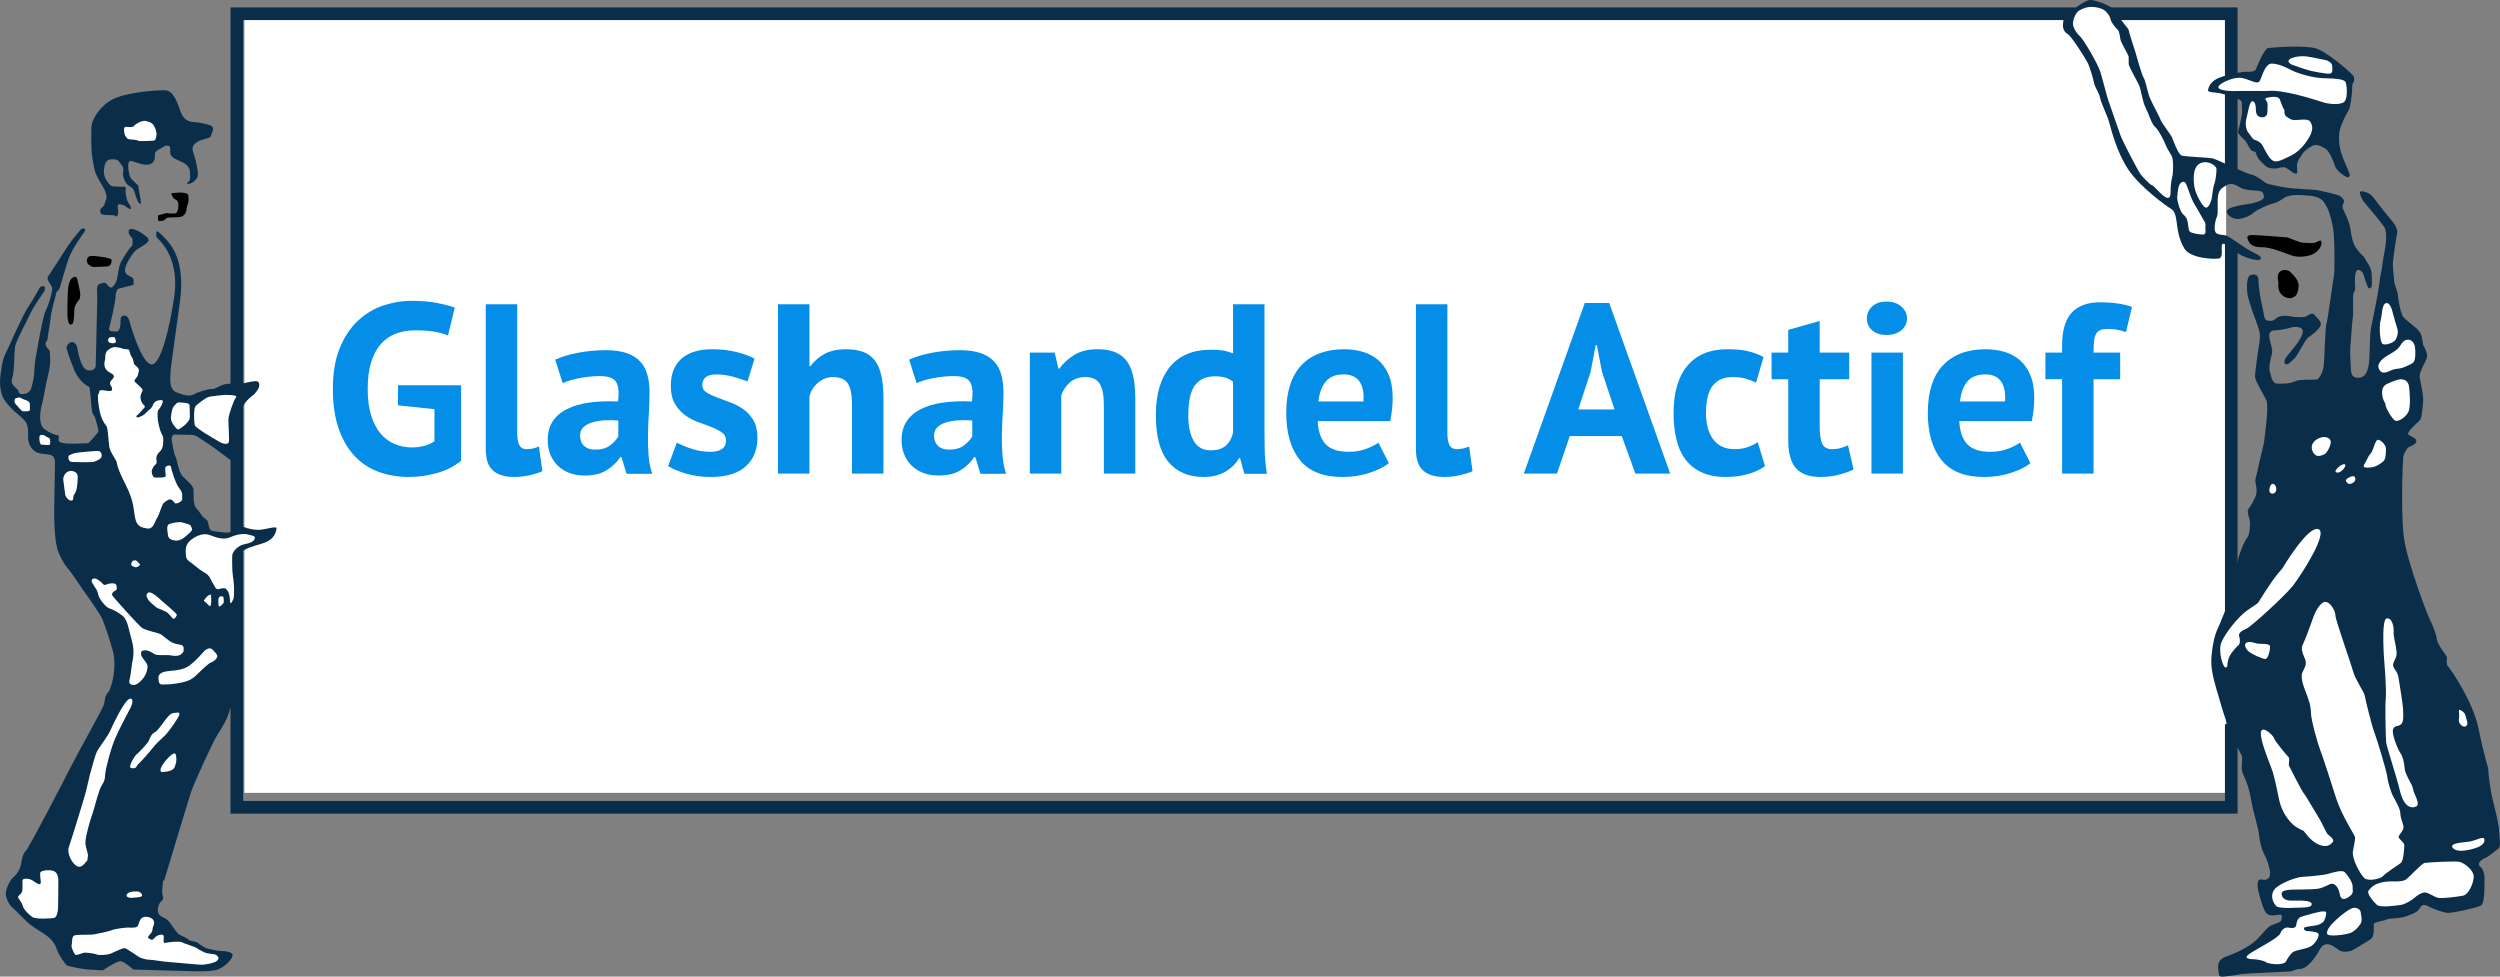 <?xml version="1.0" encoding="utf-8"?>
<!-- Generator: Adobe Illustrator 16.0.0, SVG Export Plug-In . SVG Version: 6.00 Build 0)  -->
<!DOCTYPE svg PUBLIC "-//W3C//DTD SVG 1.1//EN" "http://www.w3.org/Graphics/SVG/1.1/DTD/svg11.dtd">
<svg version="1.1" id="Layer_1" xmlns="http://www.w3.org/2000/svg" xmlns:xlink="http://www.w3.org/1999/xlink" x="0px" y="0px"
	 width="292.415px" height="114.229px" viewBox="0 0 292.415 114.229" enable-background="new 0 0 292.415 114.229"
	 xml:space="preserve">
<rect x="0" y="0" width="292.415" height="114.229" fill="#808080" stroke="none"/>
<rect x="28.583" y="1.402" fill="#FFFFFF" width="231.796" height="91.336"/>
<g>
	<path fill="#0A2E49" d="M262.217,12.312c0,0,0.155-0.524-0.401-0.709c-0.555-0.185-1.635-0.618-2.221-0.71
		c-0.587-0.092-1.328-0.092-1.328-0.308s0.186-1.081,1.357-1.513c1.174-0.431,2.654-0.709,3.148-0.679
		c0.493,0.031,0.987-0.031,1.08-0.277c0.092-0.247,0.987-2.438,1.449-2.5c0.465-0.062,4.229-0.37,5.617,0.062
		c1.388,0.432,4.352,3.055,4.413,3.302s0.031,0.618-0.093,0.71c-0.124,0.093-0.124,0.679-0.124,0.864s-0.155,1.975-0.401,2.345
		c-0.247,0.371-0.925,1.697-1.049,2.376c-0.123,0.679-0.186,1.759,0.4,3.24c0.588,1.48,0.958,1.975,0.68,2.191
		c-0.278,0.215-1.48-0.771-1.635-1.296c-0.155-0.525-0.648-1.697-1.05-1.975c-0.401-0.277-1.018-0.586-1.45-0.432
		c-0.433,0.155-1.142,0.679-1.297,0.988c-0.153,0.308-0.615,0.741-0.647,1.326c-0.031,0.586,0.155,0.957-0.092,0.988
		c-0.248,0.031-0.463-0.185-0.74-0.37c-0.279-0.185-0.403-0.37-0.804-0.37s-0.587,0.154-0.926,0.154
		c-0.338,0-0.771-0.061-0.987-0.216c-0.216-0.154-0.832-0.709-1.018-1.049c-0.185-0.339-0.277-0.679-0.277-0.679
		s-0.155-0.031-0.402-0.123c-0.246-0.093-0.615-1.05-0.862-1.266c-0.248-0.215-0.865-0.771-0.773-1.018
		c0.093-0.246,0.279-1.172,0.403-1.759C262.31,13.022,262.217,12.312,262.217,12.312z"/>
	<g>
		<path fill="none" d="M272.121,24.13c-0.277-0.4-0.399-1.08-1.912-1.234s-2.499-0.124-3.085,0.278
			c-0.588,0.401-0.742,0.493-1.235,0.617c-0.494,0.124-1.883,0.709-2.313,1.111c-0.434,0.401-1.543,0.834-2.16,0.679
			c-0.618-0.154-1.295-0.772-0.74-1.142c0.555-0.371,2.282-0.556,2.715-0.648s1.512-0.4,1.419-0.802s-0.093-0.401-0.093-0.401
			s-0.216-0.278-0.555-0.278s-1.512-0.061-2.005-0.308c-0.494-0.247-1.02-0.741-1.729-0.339s-0.863,0.618-0.987,1.234
			c-0.124,0.617,0.062,2.067-0.124,2.438c-0.185,0.37-0.492,1.728-0.029,1.974c0.462,0.247,0.863,0.093,1.265,0.309
			c0.401,0.215,1.42,0.956,2.313,1.512c0.896,0.555,1.791,0.802,1.543,1.173c-0.236,0.354-2.062-0.221-2.684-0.704v36.299
			c0.026-0.193,0.051-0.36,0.061-0.45c0.062-0.463,0.679-2.099,1.049-2.53c0.372-0.431,0.372-1.697,0.309-2.067
			c-0.061-0.37-0.368-0.987-0.153-1.297c0.217-0.307,0.803-1.203,0.927-1.819c0.122-0.617-0.155-1.327-0.124-1.574
			s0.277-1.018,0.37-1.604c0.093-0.587,0.586-2.223,0.679-3.025c0.093-0.802,0.555-4.041,0.246-4.721
			c-0.308-0.679-1.326-2.252-1.326-2.777c0-0.524,0.277-2.252,0.34-2.839c0.062-0.586,0.341-1.604,0.186-2.344
			c-0.155-0.741-0.771-2.223-0.834-2.439c-0.062-0.215-0.525-1.542-0.587-2.098c-0.061-0.555-0.154-2.037,0.433-2.16
			c0.587-0.123,0.864,0.062,0.864,0.68c0,0.617,0.279,2.407,0.494,3.239c0.215,0.833,0.092,1.419,0.71,1.45
			c0.616,0.031,0.586-0.092,0.925-0.339c0.339-0.248,1.018-0.309,1.542-0.186c0.525,0.124,1.696,0.154,1.944,0
			s0.679-0.524,0.958-0.154c0.277,0.371,0.956,0.803,0.647,1.327c-0.309,0.524-0.988,1.049-1.357,1.265
			c-0.37,0.217-1.297,2.16-1.605,2.438s-0.647,0.71-0.925,0.741c-0.278,0.031-0.494-0.277-0.032-0.895
			c0.463-0.617,1.173-1.42,1.421-1.821c0.246-0.4,0.771-1.296,0.215-1.543c-0.555-0.246-1.079-0.061-1.388,0.031
			c-0.309,0.093-1.265,0.247-1.481,0.247c-0.216,0-0.865,0-0.803,0.709c0.062,0.711,0.463,1.513,0.31,2.068
			c-0.154,0.555-0.401,1.573-0.248,2.036c0.155,0.463,0.248,1.389,0.834,1.42c0.586,0.03,1.511,0.031,2.158-0.278
			c0.649-0.309,2.471-0.062,2.656-0.277c0.185-0.216,0.584-0.647,0.677-1.728c0.093-1.081,0.155-4.32,0.309-4.753
			c0.155-0.432,0.773-5.184,0.866-5.523c0.092-0.339,0.092-3.424,0-4.782C272.895,26.167,272.399,24.531,272.121,24.13z
			 M268.852,33.634c-0.124,0.864-0.308,1.019-0.74,1.203c-0.433,0.185-1.821-0.185-1.605-1.728c0,0-0.246-0.895,0.093-1.266
			c0.339-0.37,1.019-0.339,1.328,0C268.233,32.185,268.976,32.77,268.852,33.634z M270.61,29.685
			c-0.555,0.308-1.759,0.494-2.592,0.185c-0.834-0.309-2.5-0.987-3.518-0.957c-0.659,0.02-1.267-0.215-1.451-0.617
			c-0.186-0.401-0.401-0.771,0.277-0.802c0.68-0.031,4.043,0.277,4.198,0.277c0.153,0,1.357,0.586,1.819,0.617
			c0.463,0.032,1.234,0.093,1.512-0.03c0.279-0.124,0.681-0.432,0.681,0.03C271.537,28.852,271.165,29.376,270.61,29.685z"/>
		<path fill="none" d="M249.782,6.141c0.03,0.124,0.74,2.654,0.957,2.962c0.215,0.309,0.461,1.698,0.708,2.315
			c0.248,0.617,1.173,2.283,1.266,2.591c0.094,0.309,1.204,1.759,1.326,2.037c0.124,0.277,0.712,2.036,1.174,2.159
			c0.463,0.123,3.085,0.216,3.549,0.309c0.173,0.034,0.771,0.294,1.48,0.611c0-3.691,0-15.627,0-16.78c-0.2,0-4.631,0-12.128,0
			c0.412,0.575,0.87,1.042,0.87,1.172C248.984,3.703,249.751,6.017,249.782,6.141z"/>
		<path fill="none" d="M22.445,50.867c-0.51,0-2.037-0.046-2.037-0.046s-0.417,0.093-0.324,0.648
			c0.092,0.556,0.231,1.527,0.462,1.99c0.232,0.463,0.278,1.712,0.879,2.314c0.602,0.601,1.158,1.018,1.204,1.48
			c0.046,0.463-0.093,1.713,0.324,2.176c0.416,0.463,0.509,0.693,0.741,0.971c0.231,0.279,0.556,0.326,0.648,0.742
			s0.139,0.925,0.555,0.971c0.417,0.047,1.666,0.279,1.99,0.139c0.028-0.012,0.052-0.029,0.078-0.049v-8.391
			c-0.983-0.758-2.576-1.915-2.993-2.159C23.417,51.331,22.954,50.867,22.445,50.867z"/>
		<path fill="none" d="M259.409,81.153c-0.123-0.401-0.803-2.499-0.771-3.825c0.03-1.327,0.37-3.025,0.74-3.766
			c0.155-0.31,0.505-1.159,0.864-2.075V28.552c-0.166-0.057-0.294-0.058-0.339,0.052c-0.155,0.371,0.215,1.543-0.401,1.636
			c-0.617,0.092-3.302,0-4.012-1.172c-0.71-1.173-0.803-2.438-0.895-3.086c-0.093-0.647-0.217-1.327-0.679-1.573
			c-0.463-0.248-3.539-2.469-4.933-4.505c-1.394-2.037-2.072-4.844-2.288-5.616c-0.217-0.771-0.988-2.345-1.049-2.808
			c-0.062-0.463-0.587-1.265-0.679-1.635c-0.093-0.37-0.433-1.821-0.803-2.53s-1.944-3.147-2.314-3.332
			c-0.359-0.181-0.586-0.618-0.556-1.08c0.013-0.19,0.021-0.375,0.062-0.555c-55.073,0-211.7,0-212.913,0c0,0.661,0,20.707,0,42.498
			c0.433-0.098,1.41-0.36,1.682-0.224c0.277,0.139,0.277,0.646-0.046,1.063s-0.324,0.417-0.324,0.417s-0.602,0.417-1.019,0.926
			c-0.137,0.168-0.225,0.329-0.293,0.486c0,4.71,0,9.466,0,14.096c0.037,0.016,0.062,0.024,0.108,0.044
			c0.417,0.185,1.389,0.416,2.176,0.277c0.787-0.139,1.712-0.416,1.62-0.093c-0.093,0.324-0.139,1.297-1.759,1.759
			c-1.294,0.37-1.902,0.621-2.145,0.825c0,19.112,0,28.698,0,29.261c1.467,0,230.33,0,231.796,0c0-1.35,0-8.983,0-8.983h0.272
			c-0.018-0.05-0.04-0.102-0.057-0.149C259.933,83.067,259.532,81.555,259.409,81.153z"/>
		<path fill="#0A2E49" d="M11.228,20.366c0.308,0.709,1.018,1.759,1.08,2.006c0.062,0.247,0.154,0.494,0.154,0.679
			c0,0.185-0.092,0.463-0.154,0.555c-0.062,0.093-0.031,0.278-0.185,0.463s-0.154,0.185-0.154,0.185s-0.185,0.093-0.216,0.216
			c-0.031,0.123-0.062,0.432,0.062,0.524c0.123,0.093,0.123,0.093,0.123,0.093s0.37,0.062,0.556,0.062
			c0.185,0,0.802,0.03,0.802,0.03l0.339,0.155c0,0,0.215-0.155,0.185-0.556c-0.03-0.401-0.03-0.401-0.03-0.401
			s-0.093-0.309,0.062-0.401c0.153-0.092-0.216-0.185,0.153-0.092c0.371,0.092,0.402,0.092,0.525,0.154s0.03-0.031,0.123,0.062
			c0.092,0.092,0.432,0.338,0.556,0.338c0.123,0,0.123,0,0.123,0s-0.031-0.216-0.092-0.37c-0.062-0.155-0.278-0.339-0.37-0.648
			c-0.093-0.308-0.062-0.277-0.154-0.741c-0.093-0.462,0.093-0.802-0.123-0.833c0,0-0.957-0.031-1.204-0.031
			s-0.462-0.092-0.617-0.277c-0.155-0.185-0.68-0.802-0.618-1.604c0.062-0.803,0.278-1.265,0.833-1.296
			c0.556-0.031,0.803,0.03,0.988,0.339c0.185,0.309,0.556,0.525,0.433,1.08c-0.124,0.556,0.215,1.234,0.431,1.451
			c0.216,0.216,0.216,0.216,0.216,0.216s0.371,0.154,0.556,0.463c0.185,0.308,0.185,0.586,0.37,1.019
			c0.185,0.432,0.185,0.432,0.185,0.432s0.34,0.462,0.309,0.062s-0.031-0.401-0.031-0.401s-0.273-1.389-0.262-1.562
			c-0.086-0.077-0.356-0.375-0.541-0.536c-0.247-0.216-0.432-0.433-0.524-0.833c-0.093-0.401-0.124-0.71-0.124-1.018
			c0-0.309,0.092-0.586,0.463-0.494c0.37,0.092,0.4,0.124,0.771,0.247c0.37,0.123,0.988,0.247,1.358,0.092
			c0.371-0.154,0.494-0.463,0.525-0.771c0.031-0.309-0.124-0.586,0.339-0.864c0.463-0.277,0.925-0.524,0.925-0.524
			s0.463-0.061,0.525,0.216s-0.093,0.678,0.154,0.987c0.246,0.309,0.586,0.401,0.771,0.495c0.185,0.092,0.185,0.092,0.185,0.092
			s0.679,0.278,0.864,0.524c0.186,0.247,0.339,0.371,0.339,0.679c0,0.309,0.093,0.926-0.062,1.111
			c-0.154,0.186-0.432,0.339-0.154,0.371c0.277,0.031,1.08-0.401,1.141-0.987c0.062-0.586-0.277-1.945-0.462-2.469
			s-0.309-0.987,0.339-1.418c0.648-0.433,1.481-0.401,1.604-0.648c0.124-0.247,0.494-0.988,0.155-1.234
			c-0.34-0.247-1.574-0.432-1.914-0.462c-0.339-0.032-1.296,0.061-1.759-1.296c-0.462-1.358-0.926-2.407-1.79-2.438
			c-0.864-0.03-4.505,0.216-6.11,1.049c-1.604,0.833-2.283,2.284-2.438,2.809s-0.062,2.747-0.062,3.054
			C10.703,17.774,10.919,19.656,11.228,20.366z"/>
		<path d="M16.196,21.724c-0.01-0.016-0.014-0.008-0.015,0.012C16.21,21.762,16.219,21.762,16.196,21.724z"/>
		<path d="M20.616,24.902c-0.116,0.139-0.925,0.046-1.064,0.023c-0.139-0.023-0.741,0.185-0.949,0.231s-0.116,0.393-0.093,0.602
			c0.023,0.208,0.208,0.069,0.44,0.069c0.231,0,0.347-0.162,0.509-0.301c0.162-0.139,1.041-0.093,1.319-0.116
			c0.277-0.023,0.462-0.046,0.625-0.162c0.162-0.115,0.324-0.3,0.371-0.532c0.046-0.232,0.092-0.694,0.208-0.902
			c0.116-0.209,0.069-0.648,0.046-0.973c-0.023-0.324-0.995-0.324-0.995-0.324s-0.694,0.046-0.903,0.069
			c-0.208,0.023,0.069,0.579,0.301,0.694s0.348,0.254,0.394,0.393c0.046,0.14,0.046,0.463,0.023,0.671S20.732,24.763,20.616,24.902z
			"/>
		<path d="M10.857,31.228c0,0,1.45-0.031,1.697-0.062c0.248-0.031,0.463-0.216,0.494-0.587c0.031-0.37-0.123-0.277-0.339-0.37
			c-0.216-0.092-1.667-0.309-2.068-0.278c-0.4,0.032-0.585,0.463-0.432,0.803C10.364,31.073,10.857,31.228,10.857,31.228z"/>
		<path d="M8.482,32.492c-0.463,0.247-0.524,1.358-0.524,1.358c-0.031,0.186-0.124,2.963-0.031,3.487
			c0.092,0.524,0.216,0.709,0.494,0.586s0.247-1.451,0.277-1.79c0.031-0.339,0.216-0.647,0.556-1.08
			c0.339-0.432-0.062-1.636-0.154-2.129C9.006,32.431,8.945,32.246,8.482,32.492z"/>
		<path fill="#0A2E49" d="M292.302,97.107c0-0.588-0.523-2.748-0.771-3.703c-0.248-0.956-0.492-3.055-0.492-3.396
			c0-0.34-0.433-1.326-1.111-4.69c-0.679-3.362-3.333-7.097-3.61-7.405s-0.031-0.956-0.124-1.109
			c-0.092-0.155-1.141-1.514-1.172-2.037c-0.03-0.524-0.494-1.697-0.803-2.284c-0.31-0.586-2.375-6.077-2.932-8.918
			c-0.555-2.839-0.246-9.72-0.186-10.12c0.062-0.401,0.341-0.834,0.525-1.049c0.186-0.216,0.864-0.31,0.987-0.711
			c0.124-0.4-0.462-0.555-0.863-0.802c-0.401-0.246,0.832-1.295,1.202-1.635c0.371-0.34,0.34-1.266,0.464-2.099
			c0.122-0.834-0.371-2.623-0.402-3.147c-0.03-0.524,0.741-1.759,0.865-2.19c0.122-0.433-0.341-1.266-0.433-1.42
			c-0.093-0.153-0.062-0.986-0.401-1.542c-0.339-0.556-1.82-1.451-2.036-1.914c-0.217-0.463-0.492-1.728-0.524-2.315
			c-0.031-0.586-0.401-1.233-0.433-1.635c-0.029-0.401-0.216-1.697-0.153-2.376c0.062-0.679,0.401-2.993,0.494-3.363
			c0.092-0.37-0.31-1.049-0.401-1.142c-0.093-0.092-2.068-2.53-2.346-2.962c-0.277-0.433-0.956-0.771-1.45-0.771
			c-0.495,0,0.247,1.173,0.247,1.173s1.943,2.283,2.407,2.962c0.463,0.68,0.185,2.314,0.03,3.055
			c-0.155,0.74-0.277,2.005-0.37,2.314c-0.093,0.309-0.217,1.357-0.341,2.16c-0.122,0.802-0.646,3.425-0.832,4.258
			c-0.185,0.833-0.124,3.518-0.277,4.381c-0.153,0.864-0.433,1.513-1.204,1.513s-0.771-0.494-0.832-0.617
			c-0.063-0.123-0.155-2.346-0.124-2.777c0.029-0.432,0.216-3.24,0.309-3.703s-0.093-2.623,0.122-2.901
			c0.217-0.277,0.124-0.648,0.124-0.987c0-0.339-0.061-1.111,0.154-1.481c0.216-0.37,0.648,0,0.772,0.216
			c0.124,0.215,0.523,1.79,0.708,1.79c0.186,0,0.341-0.124,0.341-0.371c0-0.247,0.029-1.234-0.093-1.728
			c-0.122-0.494-0.401-0.864-0.525-1.049c-0.123-0.185-0.246-0.462-0.338-0.555c-0.093-0.094-0.465-0.432-0.834-0.926
			c-0.37-0.495-0.587-1.296-0.709-2.253c-0.124-0.956-0.865-2.375-0.865-2.375c-0.093-0.216-0.093-0.463,0.062-0.741
			c0.155-0.278-0.124-0.586-0.433-0.803c-0.309-0.216-2.375-0.617-2.591-0.679c-0.217-0.062-2.438-0.154-3.24-0.247
			c-0.803-0.092-2.623-0.432-2.871-0.617c-0.246-0.185-1.171-0.895-1.728-0.988c-0.207-0.034-0.825-0.294-1.542-0.609V0.865h-0.74
			h-14.05C246.12,0.346,244.913,0,244.475,0c-0.37,0-1.047,0.432-1.646,0.865H26.965v44.016c-0.251,0.004-0.491,0.02-0.679,0.062
			c-0.602,0.139-1.018,0.555-1.481,0.555c-0.462,0-1.574,0.325-2.083,0.603c-0.509,0.277-1.018,0.185-2.036-0.186
			c-1.019-0.37-0.741-1.852-0.741-2.36s0.37-2.777,1.11-8.332s-1.62-7.174-2.314-7.915c-0.694-0.74-0.416,0.463-0.416,0.463
			c3.147,2.962,1.99,7.221,1.805,8.424c-0.185,1.204-1.203,6.388-2.361,6.434c-1.157,0.046-2.499-4.536-2.591-4.952
			c-0.093-0.417-0.324-0.879-0.787-0.741c-0.463,0.139-0.186,0.741-0.371,1.388c-0.185,0.648-0.462,0.417-0.925,0.417
			S12.771,38.324,12.863,38c0.093-0.324,0.648-2.685,0.648-3.286c0-0.602,0.277-0.925,0.277-0.925l1.805-0.463
			c0,0,0.046-0.231,0.046-0.51c0-0.277-0.231-0.416-0.556-0.555c-0.324-0.139-0.37-0.324-0.462-0.509
			c-0.092-0.741,0.879-2.083,1.203-2.407c0.325-0.324,1.389-0.787,1.528-1.158c0.139-0.37-0.417-0.647-0.787-0.925
			c-0.37-0.278-1.25-0.647-1.435-0.417c-0.185,0.231-0.046,0.648,0.232,0.879c0.277,0.231,0.093,1.018,0.093,1.018
			c-0.463,0.417-1.064,1.436-1.343,1.99c-0.277,0.556-0.324,1.667-0.462,2.037c-0.139,0.371-0.324,0.694-0.556,0.833
			c-0.231,0.14-0.463-0.185-0.648-0.416c-0.185-0.231-0.647-0.046-0.925,0.092c-0.278,0.139-0.14,1.296-0.14,1.435
			s-0.185,7.96-0.185,7.96s0.093,0.741-0.879,0.648c-0.972-0.093-1.295-2.777-1.295-2.777s-0.278-0.694-0.741-0.509
			c-0.463,0.186-0.51,0.647-0.51,0.647s0.14,0.648,0.833,2.407c0.694,1.759,1.851,2.175,1.851,2.175s0.093,0.695,0.139,1.064
			c0.046,0.371,0.093,1.991,0.325,2.177c0.231,0.185,0.416,1.156,0.555,1.62c0.139,0.462-0.139,0.555-0.463,0.972
			c-0.324,0.416-0.694,0.74-0.694,0.74s-1.944,0.093-2.453,0.047c-0.509-0.047-0.833-0.094-0.972-0.278
			c-0.139-0.186,0.139-0.648-0.139-0.694c-0.277-0.047-0.833-0.186-1.574-0.74c-0.74-0.556-0.462-2.222-0.278-2.824
			c0.185-0.602,0.371-2.129,0.741-3.563c0.37-1.435,0.185-2.222,0.185-2.592c0-0.371-0.324-0.371-0.462-0.787
			c-0.139-0.417,0.185-0.51,0.185-0.694s0.37-2.314,0.416-2.823c0.046-0.509,0.648-2.731,0.648-2.731s0.324-0.277,0.416-0.602
			c0.093-0.324,0.556-1.99,0.973-3.239c0.417-1.25,1.805-3.102,1.805-3.102s0.278-0.324,0.093-0.462s-0.463,0.092-0.463,0.092
			s-1.064,1.25-1.574,2.037c-0.509,0.787-1.898,2.962-2.222,3.425c-0.324,0.462,0.463,0.972,0.463,1.481
			c0,0.508-0.463,1.99-0.741,2.499c-0.278,0.51-0.648,2.545-0.879,3.795s-0.463,2.453-0.463,3.147s-0.185,1.574-0.37,2.176
			s-0.741,0.694-1.111,0.694c-0.371,0-0.417-0.463-0.417-0.463s-0.694-0.602-0.741-0.879c-0.046-0.278,0-0.371,0.139-0.926
			c0.14-0.556,0.14-2.546,0.232-3.24c0.093-0.695,1.527-3.287,1.805-3.935c0.278-0.648,1.62-2.592,1.62-2.592s0.186-0.417,0-0.556
			c-0.185-0.139-0.509,0.092-0.509,0.092S3.93,34.946,3.236,36.01c-0.694,1.064-2.268,4.721-2.639,5.461
			c-0.37,0.741-0.462,1.897-0.555,2.546c-0.093,0.648-0.046,1.666,0.277,2.407c0.325,0.74,1.389,1.712,1.389,1.712
			s1.157,0.88,1.388,1.389c0.231,0.509,0.185,0.88,0.185,1.574c0,0.693,0.278,1.342,0.833,1.712c0.556,0.37,1.481,0.231,1.944,0.463
			s0.37,1.019,0.37,1.019s-0.092,5.092-0.092,5.601c0,0.508,0,3.518,0.508,4.722c0.51,1.202,0.88,1.62,1.297,2.129
			c0.416,0.508,1.48,2.175,2.036,2.915c0.556,0.741,1.713,2.5,1.805,2.777s0.648,1.62,1.203,3.656
			c0.556,2.037-0.185,4.537-0.555,4.907c-0.371,0.37-0.371,0.971-0.463,1.388c-0.093,0.417-3.055,5.647-3.888,7.314
			c-0.833,1.664-4.953,9.58-5.277,9.857s-0.416,0.833-0.555,1.574c-0.139,0.74-0.694,1.343-0.973,1.574
			c-0.277,0.23-0.693,1.017-0.786,1.666c-0.093,0.647,0.463,1.572,0.786,1.805c0.325,0.231,1.343,1.388,2.037,1.944
			c0.694,0.555,1.296,0.832,2.037,1.388c0.741,0.557,0.972,1.157,1.157,1.666c0.185,0.511,0.926,1.666,1.157,1.759
			c0.232,0.093,1.712,0.418,2.407,0.464c0.695,0.047,1.759,0.093,1.759,0.093s1.574-1.065,2.036-1.065
			c0.463,0,1.528,0.973,1.528,0.973s6.202,0.186,6.479,0.186c0.278,0,2.685,0.139,3.518-0.231c0.833-0.371,1.574-1.158,1.62-1.62
			c0.046-0.464-1.204-0.511-1.481-0.511s-1.342-0.23-1.62-0.323c-0.277-0.093-0.741-0.463-1.018-0.647
			c-0.278-0.185-0.879-0.139-1.064-0.37c-0.185-0.232-0.879-0.418-1.157-0.648c-0.278-0.231-0.972-1.295-0.972-1.295
			s-0.232-0.372-0.833-0.649s-0.556-0.555-0.602-0.786c-0.046-0.231,0.139-0.927,0.463-1.158c0.324-0.23,0.046-0.646,0.046-1.017
			c0-0.372,0.092-1.02,0.092-1.204c0-0.186,0.139-0.139,0.139-0.139s0,0,0.324-1.065c0.324-1.063,2.545-8.469,2.823-9.303
			c0.278-0.833,2.546-5.878,3.102-6.712c0.555-0.833,1.11-1.852,1.25-2.314c0.081-0.271,0.177-0.555,0.262-0.82v12.393h234.759
			v-7.711c0.198,0.396,0.359,0.704,0.433,0.829c0.216,0.37,0,1.142,0.061,1.667c0.062,0.523,0.248,0.739,0.494,1.389
			c0.246,0.647,0.463,1.357,0.616,2.345c0.155,0.986,0.865,3.333,0.895,3.888c0.03,0.556,0.31,1.82,0.618,2.344
			c0.309,0.525,0.617,1.481,0.679,2.16c0.062,0.681-0.433,0.927-0.927,0.803c-0.493-0.124-0.555,0.277-0.523,0.803
			s0.523,2.346,0.896,2.963c0.37,0.617,1.109,0.399,1.665,0.339c0.556-0.062,0.123,0.803,0.123,0.803s-0.739,0.309-1.109,0.462
			c-0.37,0.154-0.679,0.556-1.513,1.481c-0.833,0.925-2.468,1.698-3.764,2.16c-1.297,0.463-0.864,1.543-0.834,2.036
			c0.031,0.494,0.741,0.247,1.203,0.217c0.463-0.03,1.111-0.155,1.421-0.217c0.309-0.061,5.522-0.277,5.8-0.309
			s0.339-0.246,1.08-0.277c0.74-0.031,1.667-1.111,2.314-2.313c0.647-1.204,1.759-0.248,2.221,0.092
			c0.464,0.339,1.174,0.154,1.421,0.093c0.246-0.062,1.697-0.987,2.252-1.326c0.556-0.34,0.37-1.513,0.401-1.79
			c0.03-0.277,1.326-0.401,1.512-0.555c0.185-0.155,1.481-0.063,2.284-0.372c0.801-0.309,1.326-0.431,1.635-1.018
			c0.309-0.586,0.864-0.185,1.326,0.031c0.464,0.217,1.389,0.556,1.914,0.587s3.425-0.587,3.888-0.865
			c0.463-0.277,0.401-2.716,0.401-3.054c0-0.341,0-1.051-0.494-1.481c-0.493-0.432,0.31-0.927,0.587-1.02
			c0.277-0.092,1.109-0.771,1.511-1.078C292.61,98.959,292.302,97.693,292.302,97.107z M26.965,62.204
			c-0.025,0.02-0.049,0.037-0.078,0.049c-0.324,0.141-1.573-0.092-1.99-0.139c-0.417-0.046-0.463-0.555-0.555-0.971
			s-0.417-0.463-0.648-0.742c-0.231-0.277-0.325-0.508-0.741-0.971c-0.417-0.463-0.278-1.713-0.324-2.176
			c-0.046-0.463-0.602-0.88-1.204-1.48c-0.601-0.603-0.647-1.852-0.879-2.314c-0.231-0.463-0.37-1.435-0.462-1.99
			c-0.093-0.556,0.324-0.648,0.324-0.648s1.527,0.046,2.037,0.046c0.509,0,0.972,0.464,1.527,0.787
			c0.417,0.244,2.01,1.401,2.993,2.159V62.204z M260.242,2.346c0,1.153,0,13.088,0,16.78c-0.709-0.316-1.308-0.577-1.48-0.611
			c-0.464-0.093-3.086-0.186-3.549-0.309c-0.462-0.123-1.05-1.882-1.174-2.159c-0.122-0.278-1.232-1.729-1.326-2.037
			c-0.093-0.308-1.018-1.975-1.266-2.591c-0.247-0.617-0.493-2.006-0.708-2.315c-0.217-0.309-0.927-2.839-0.957-2.962
			c-0.031-0.124-0.798-2.438-0.798-2.623c0-0.129-0.458-0.597-0.87-1.172C255.611,2.346,260.042,2.346,260.242,2.346z
			 M260.242,84.698c0,0,0,7.634,0,8.983c-1.467,0-230.329,0-231.796,0c0-0.562,0-10.148,0-29.261
			c0.242-0.204,0.85-0.455,2.145-0.825c1.62-0.462,1.666-1.435,1.759-1.759c0.092-0.323-0.833-0.046-1.62,0.093
			c-0.787,0.139-1.759-0.093-2.176-0.277c-0.045-0.02-0.071-0.028-0.108-0.044c0-4.63,0-9.386,0-14.096
			c0.068-0.157,0.156-0.318,0.293-0.486c0.417-0.509,1.019-0.926,1.019-0.926s0,0,0.324-0.417s0.324-0.925,0.046-1.063
			c-0.272-0.137-1.25,0.126-1.682,0.224c0-21.791,0-41.837,0-42.498c1.213,0,157.839,0,212.913,0
			c-0.041,0.18-0.05,0.365-0.062,0.555c-0.03,0.462,0.196,0.899,0.556,1.08c0.37,0.185,1.944,2.623,2.314,3.332
			s0.71,2.16,0.803,2.53c0.092,0.371,0.617,1.172,0.679,1.635c0.061,0.463,0.832,2.037,1.049,2.808
			c0.216,0.772,0.895,3.58,2.288,5.616c1.394,2.036,4.47,4.258,4.933,4.505c0.462,0.247,0.586,0.926,0.679,1.573
			c0.092,0.648,0.185,1.913,0.895,3.086c0.71,1.172,3.395,1.265,4.012,1.172c0.616-0.092,0.246-1.265,0.401-1.636
			c0.045-0.11,0.173-0.108,0.339-0.052v42.935c-0.359,0.916-0.709,1.766-0.864,2.075c-0.37,0.74-0.71,2.438-0.74,3.766
			c-0.031,1.326,0.648,3.424,0.771,3.825s0.523,1.914,1.049,3.396c0.017,0.048,0.039,0.1,0.057,0.149H260.242z M272.987,32.307
			c-0.093,0.339-0.711,5.092-0.866,5.523c-0.153,0.433-0.216,3.672-0.309,4.753c-0.093,1.08-0.492,1.512-0.677,1.728
			c-0.186,0.216-2.007-0.031-2.656,0.277c-0.647,0.31-1.572,0.309-2.158,0.278c-0.586-0.031-0.679-0.957-0.834-1.42
			c-0.153-0.463,0.094-1.481,0.248-2.036c0.153-0.556-0.248-1.357-0.31-2.068c-0.062-0.709,0.587-0.709,0.803-0.709
			c0.217,0,1.173-0.154,1.481-0.247c0.309-0.092,0.833-0.277,1.388-0.031c0.557,0.247,0.031,1.143-0.215,1.543
			c-0.248,0.401-0.958,1.204-1.421,1.821c-0.462,0.617-0.246,0.926,0.032,0.895c0.277-0.031,0.616-0.464,0.925-0.741
			s1.235-2.221,1.605-2.438c0.369-0.216,1.049-0.741,1.357-1.265c0.309-0.524-0.37-0.956-0.647-1.327
			c-0.279-0.37-0.71,0-0.958,0.154s-1.419,0.124-1.944,0c-0.524-0.123-1.203-0.062-1.542,0.186c-0.339,0.247-0.309,0.37-0.925,0.339
			c-0.618-0.031-0.495-0.617-0.71-1.45c-0.215-0.833-0.494-2.623-0.494-3.239c0-0.617-0.277-0.803-0.864-0.68
			c-0.587,0.124-0.493,1.605-0.433,2.16c0.062,0.556,0.525,1.883,0.587,2.098c0.062,0.216,0.679,1.698,0.834,2.439
			c0.155,0.739-0.124,1.758-0.186,2.344c-0.062,0.587-0.34,2.314-0.34,2.839c0,0.525,1.019,2.099,1.326,2.777
			c0.309,0.68-0.153,3.919-0.246,4.721c-0.093,0.803-0.586,2.438-0.679,3.025c-0.093,0.586-0.339,1.356-0.37,1.604
			s0.246,0.957,0.124,1.574c-0.124,0.616-0.71,1.513-0.927,1.819c-0.215,0.31,0.093,0.927,0.153,1.297
			c0.063,0.37,0.063,1.637-0.309,2.067c-0.37,0.432-0.986,2.067-1.049,2.53c-0.01,0.09-0.034,0.257-0.061,0.45V29.598
			c0.622,0.483,2.447,1.057,2.684,0.704c0.248-0.371-0.647-0.618-1.543-1.173c-0.894-0.556-1.912-1.296-2.313-1.512
			c-0.401-0.216-0.803-0.062-1.265-0.309c-0.463-0.247-0.155-1.604,0.029-1.974c0.187-0.371,0-1.821,0.124-2.438
			c0.124-0.617,0.277-0.833,0.987-1.234s1.235,0.092,1.729,0.339c0.493,0.247,1.666,0.308,2.005,0.308s0.555,0.278,0.555,0.278
			s0,0,0.093,0.401s-0.986,0.709-1.419,0.802s-2.16,0.277-2.715,0.648c-0.555,0.37,0.122,0.988,0.74,1.142
			c0.617,0.155,1.727-0.278,2.16-0.679c0.431-0.401,1.819-0.987,2.313-1.111c0.493-0.124,0.647-0.216,1.235-0.617
			c0.586-0.401,1.572-0.432,3.085-0.278s1.635,0.833,1.912,1.234c0.278,0.401,0.773,2.037,0.866,3.395
			C273.079,28.882,273.079,31.968,272.987,32.307z"/>
		<path d="M270.856,28.358c-0.277,0.123-1.049,0.062-1.512,0.03c-0.462-0.03-1.666-0.617-1.819-0.617
			c-0.155,0-3.519-0.309-4.198-0.277c-0.679,0.03-0.463,0.4-0.277,0.802c0.185,0.401,0.792,0.637,1.451,0.617
			c1.018-0.03,2.684,0.648,3.518,0.957c0.833,0.309,2.037,0.123,2.592-0.185c0.555-0.309,0.927-0.833,0.927-1.296
			C271.537,27.926,271.136,28.234,270.856,28.358z"/>
		<path d="M266.599,31.844c-0.339,0.371-0.093,1.266-0.093,1.266c-0.216,1.543,1.173,1.913,1.605,1.728
			c0.433-0.185,0.616-0.339,0.74-1.203c0.124-0.864-0.618-1.45-0.925-1.79C267.617,31.505,266.938,31.474,266.599,31.844z"/>
	</g>
	<g>
		<path fill="#048EE7" d="M46.545,45.065h7.385v8.828c-0.793,0.661-1.741,1.143-2.844,1.443c-1.103,0.302-2.193,0.453-3.269,0.453
			c-1.264,0-2.438-0.198-3.522-0.595c-1.085-0.396-2.023-1.014-2.816-1.853c-0.792-0.84-1.415-1.91-1.867-3.212
			c-0.453-1.302-0.68-2.849-0.68-4.642c0-1.867,0.269-3.456,0.807-4.768c0.538-1.311,1.245-2.377,2.122-3.197
			c0.877-0.82,1.863-1.415,2.957-1.783s2.207-0.552,3.339-0.552c1.131,0,2.126,0.085,2.985,0.254c0.857,0.17,1.542,0.35,2.051,0.538
			l-0.792,3.254c-0.471-0.188-1-0.335-1.584-0.438c-0.585-0.104-1.33-0.156-2.235-0.156c-0.812,0-1.557,0.123-2.235,0.368
			s-1.269,0.646-1.769,1.203c-0.5,0.557-0.887,1.269-1.16,2.136c-0.273,0.868-0.41,1.924-0.41,3.17c0,1.188,0.131,2.212,0.396,3.069
			c0.264,0.859,0.632,1.566,1.104,2.123c0.471,0.557,1.023,0.967,1.655,1.23c0.633,0.265,1.306,0.396,2.024,0.396
			c0.49,0,0.971-0.062,1.442-0.185c0.472-0.122,0.868-0.306,1.189-0.552v-3.735l-4.272-0.452V45.065z"/>
		<path fill="#048EE7" d="M60.495,50.64c0,0.66,0.085,1.142,0.255,1.443c0.169,0.302,0.443,0.452,0.821,0.452
			c0.226,0,0.448-0.019,0.665-0.057c0.217-0.037,0.485-0.122,0.806-0.254l0.397,2.887c-0.302,0.15-0.765,0.301-1.387,0.452
			c-0.623,0.15-1.264,0.227-1.924,0.227c-1.076,0-1.896-0.25-2.462-0.75c-0.566-0.5-0.849-1.325-0.849-2.477V35.586h3.678V50.64z"/>
		<path fill="#048EE7" d="M64.938,42.065c0.754-0.339,1.65-0.607,2.688-0.807c1.038-0.197,2.123-0.297,3.255-0.297
			c0.98,0,1.801,0.118,2.461,0.354s1.184,0.57,1.571,1.004c0.386,0.435,0.66,0.953,0.821,1.557c0.159,0.604,0.24,1.282,0.24,2.037
			c0,0.83-0.028,1.665-0.084,2.505c-0.058,0.839-0.09,1.665-0.099,2.476c-0.01,0.812,0.014,1.599,0.07,2.363
			c0.057,0.764,0.199,1.484,0.424,2.164h-2.999l-0.594-1.952h-0.142c-0.377,0.584-0.901,1.089-1.57,1.514
			c-0.671,0.425-1.533,0.637-2.589,0.637c-0.661,0-1.254-0.1-1.783-0.297c-0.529-0.199-0.981-0.481-1.358-0.85
			c-0.378-0.367-0.669-0.802-0.877-1.301c-0.208-0.5-0.311-1.062-0.311-1.684c0-0.868,0.192-1.599,0.58-2.193
			c0.386-0.595,0.943-1.076,1.669-1.443c0.727-0.368,1.594-0.622,2.603-0.764s2.136-0.185,3.382-0.128
			c0.131-1.056,0.056-1.815-0.227-2.278c-0.283-0.461-0.915-0.692-1.896-0.692c-0.736,0-1.514,0.075-2.334,0.226
			c-0.821,0.151-1.496,0.35-2.023,0.595L64.938,42.065z M69.606,52.592c0.735,0,1.319-0.165,1.754-0.495
			c0.434-0.33,0.754-0.684,0.962-1.061v-1.84c-0.586-0.057-1.146-0.065-1.685-0.028c-0.537,0.038-1.014,0.123-1.428,0.256
			c-0.416,0.132-0.746,0.32-0.991,0.565c-0.246,0.245-0.368,0.556-0.368,0.934c0,0.528,0.155,0.938,0.467,1.23
			C68.63,52.446,69.059,52.592,69.606,52.592z"/>
		<path fill="#048EE7" d="M84.914,51.489c0-0.378-0.16-0.68-0.48-0.906c-0.322-0.227-0.718-0.434-1.189-0.623
			c-0.471-0.188-0.99-0.382-1.556-0.58c-0.566-0.197-1.085-0.471-1.557-0.82c-0.472-0.349-0.868-0.792-1.188-1.329
			c-0.321-0.538-0.481-1.231-0.481-2.08c0-1.396,0.415-2.462,1.245-3.197c0.831-0.736,2.028-1.104,3.594-1.104
			c1.075,0,2.046,0.113,2.915,0.34c0.867,0.227,1.546,0.481,2.037,0.765l-0.821,2.66c-0.434-0.171-0.981-0.35-1.641-0.538
			s-1.33-0.283-2.009-0.283c-1.094,0-1.641,0.424-1.641,1.273c0,0.34,0.16,0.612,0.48,0.82s0.717,0.401,1.189,0.58
			c0.471,0.18,0.991,0.373,1.556,0.58c0.566,0.208,1.084,0.477,1.557,0.807c0.471,0.33,0.868,0.76,1.188,1.287
			c0.321,0.528,0.481,1.208,0.481,2.037c0,1.435-0.458,2.561-1.373,3.382c-0.916,0.82-2.288,1.231-4.117,1.231
			c-1,0-1.939-0.128-2.816-0.382c-0.877-0.256-1.59-0.553-2.136-0.892l1.018-2.745c0.434,0.245,1.009,0.485,1.727,0.722
			c0.716,0.236,1.452,0.354,2.208,0.354c0.547,0,0.985-0.104,1.315-0.312C84.75,52.328,84.914,51.979,84.914,51.489z"/>
		<path fill="#048EE7" d="M99.657,55.394v-8.036c0-1.15-0.161-1.98-0.48-2.49c-0.322-0.51-0.906-0.764-1.755-0.764
			c-0.623,0-1.193,0.212-1.712,0.636c-0.519,0.425-0.863,0.968-1.033,1.627v9.027h-3.679V35.586h3.679v7.244h0.113
			c0.452-0.604,1.009-1.085,1.669-1.443s1.5-0.538,2.518-0.538c0.717,0,1.349,0.095,1.896,0.283c0.547,0.188,1.004,0.5,1.372,0.934
			c0.368,0.435,0.642,1.023,0.821,1.77c0.179,0.745,0.269,1.664,0.269,2.759v8.8H99.657z"/>
		<path fill="#048EE7" d="M106.335,42.065c0.755-0.339,1.65-0.607,2.688-0.807c1.037-0.197,2.122-0.297,3.254-0.297
			c0.98,0,1.801,0.118,2.462,0.354c0.66,0.236,1.184,0.57,1.57,1.004c0.387,0.435,0.66,0.953,0.82,1.557s0.241,1.282,0.241,2.037
			c0,0.83-0.028,1.665-0.085,2.505c-0.057,0.839-0.09,1.665-0.1,2.476c-0.01,0.812,0.015,1.599,0.071,2.363
			c0.057,0.764,0.198,1.484,0.424,2.164h-2.999l-0.595-1.952h-0.141c-0.378,0.584-0.901,1.089-1.571,1.514s-1.532,0.637-2.588,0.637
			c-0.661,0-1.256-0.1-1.783-0.297c-0.528-0.199-0.981-0.481-1.359-0.85c-0.377-0.367-0.669-0.802-0.876-1.301
			c-0.208-0.5-0.312-1.062-0.312-1.684c0-0.868,0.193-1.599,0.58-2.193s0.942-1.076,1.669-1.443
			c0.727-0.368,1.595-0.622,2.604-0.764c1.01-0.142,2.137-0.185,3.382-0.128c0.132-1.056,0.057-1.815-0.227-2.278
			c-0.282-0.461-0.915-0.692-1.896-0.692c-0.735,0-1.513,0.075-2.334,0.226c-0.821,0.151-1.495,0.35-2.023,0.595L106.335,42.065z
			 M111.004,52.592c0.736,0,1.32-0.165,1.754-0.495c0.435-0.33,0.755-0.684,0.963-1.061v-1.84c-0.585-0.057-1.146-0.065-1.684-0.028
			c-0.538,0.038-1.014,0.123-1.43,0.256c-0.415,0.132-0.745,0.32-0.989,0.565c-0.247,0.245-0.368,0.556-0.368,0.934
			c0,0.528,0.155,0.938,0.466,1.23C110.028,52.446,110.457,52.592,111.004,52.592z"/>
		<path fill="#048EE7" d="M129.113,55.394v-8.036c0-1.15-0.165-1.98-0.495-2.49c-0.331-0.51-0.891-0.764-1.684-0.764
			c-0.698,0-1.288,0.203-1.769,0.607c-0.481,0.407-0.825,0.911-1.033,1.515v9.168h-3.679V41.245h2.915l0.424,1.868h0.113
			c0.435-0.604,1.01-1.132,1.727-1.585c0.717-0.452,1.641-0.68,2.773-0.68c0.697,0,1.32,0.095,1.867,0.283s1.009,0.5,1.387,0.934
			c0.377,0.435,0.66,1.023,0.849,1.77c0.188,0.745,0.283,1.664,0.283,2.759v8.8H129.113z"/>
		<path fill="#048EE7" d="M147.901,50.413c0,0.793,0.011,1.585,0.029,2.377c0.019,0.793,0.103,1.67,0.255,2.632h-2.632l-0.51-1.839
			h-0.112c-0.378,0.66-0.92,1.193-1.627,1.599c-0.708,0.405-1.543,0.608-2.505,0.608c-1.773,0-3.151-0.584-4.131-1.755
			c-0.982-1.169-1.472-2.999-1.472-5.489c0-2.414,0.547-4.292,1.641-5.632c1.095-1.339,2.698-2.009,4.811-2.009
			c0.585,0,1.065,0.033,1.443,0.1c0.377,0.066,0.754,0.175,1.132,0.325v-5.744h3.678V50.413z M141.648,52.677
			c0.717,0,1.283-0.174,1.697-0.523c0.415-0.349,0.708-0.854,0.878-1.514v-5.998c-0.265-0.208-0.557-0.363-0.878-0.467
			c-0.32-0.104-0.735-0.156-1.244-0.156c-1.038,0-1.816,0.349-2.334,1.047c-0.52,0.697-0.779,1.896-0.779,3.594
			c0,1.207,0.213,2.179,0.637,2.915C140.05,52.31,140.725,52.677,141.648,52.677z"/>
		<path fill="#048EE7" d="M162.445,54.177c-0.565,0.453-1.334,0.835-2.305,1.146c-0.973,0.312-2.005,0.467-3.099,0.467
			c-2.284,0-3.952-0.666-5.01-1.995c-1.056-1.33-1.584-3.155-1.584-5.476c0-2.49,0.595-4.357,1.782-5.603
			c1.189-1.245,2.858-1.868,5.01-1.868c0.716,0,1.414,0.095,2.093,0.283c0.68,0.188,1.283,0.5,1.812,0.934
			c0.528,0.435,0.952,1.02,1.274,1.755c0.319,0.736,0.48,1.651,0.48,2.745c0,0.396-0.024,0.82-0.072,1.272
			c-0.046,0.453-0.117,0.925-0.212,1.415h-8.488c0.057,1.188,0.364,2.085,0.919,2.688c0.557,0.604,1.458,0.905,2.703,0.905
			c0.772,0,1.467-0.117,2.08-0.354s1.08-0.477,1.4-0.722L162.445,54.177z M157.183,43.792c-0.961,0-1.674,0.287-2.137,0.863
			c-0.461,0.575-0.74,1.344-0.834,2.306h5.264c0.076-1.019-0.081-1.802-0.468-2.348C158.622,44.065,158.014,43.792,157.183,43.792z"
			/>
		<path fill="#048EE7" d="M169.293,50.64c0,0.66,0.087,1.142,0.255,1.443c0.17,0.302,0.443,0.452,0.821,0.452
			c0.227,0,0.447-0.019,0.665-0.057c0.216-0.037,0.484-0.122,0.807-0.254l0.396,2.887c-0.301,0.15-0.764,0.301-1.386,0.452
			c-0.624,0.15-1.266,0.227-1.925,0.227c-1.075,0-1.896-0.25-2.461-0.75c-0.567-0.5-0.85-1.325-0.85-2.477V35.586h3.678V50.64z"/>
		<path fill="#048EE7" d="M189.695,51.008h-6.084l-1.5,4.386h-3.876l7.131-19.95h2.858l7.131,19.95h-4.075L189.695,51.008z
			 M184.603,47.895h4.244l-1.471-4.414l-0.596-3.112h-0.14l-0.596,3.141L184.603,47.895z"/>
		<path fill="#048EE7" d="M206.447,54.517c-0.565,0.415-1.25,0.73-2.053,0.948c-0.801,0.216-1.626,0.325-2.475,0.325
			c-1.133,0-2.091-0.18-2.874-0.538c-0.781-0.358-1.418-0.863-1.909-1.515c-0.491-0.65-0.845-1.438-1.061-2.362
			c-0.216-0.924-0.325-1.942-0.325-3.056c0-2.396,0.537-4.24,1.612-5.531c1.076-1.292,2.641-1.939,4.696-1.939
			c1.039,0,1.874,0.085,2.505,0.255c0.633,0.17,1.203,0.387,1.713,0.651l-0.877,2.999c-0.435-0.207-0.864-0.368-1.288-0.481
			c-0.425-0.113-0.911-0.169-1.457-0.169c-1.02,0-1.792,0.335-2.32,1.004c-0.529,0.67-0.793,1.741-0.793,3.212
			c0,0.604,0.066,1.16,0.198,1.67c0.133,0.509,0.329,0.953,0.595,1.329c0.265,0.378,0.607,0.675,1.033,0.892
			c0.425,0.217,0.919,0.325,1.485,0.325c0.622,0,1.15-0.08,1.585-0.24c0.434-0.159,0.82-0.354,1.158-0.58L206.447,54.517z"/>
		<path fill="#048EE7" d="M207.211,41.245h1.952v-2.66l3.679-1.046v3.707h3.452v3.112h-3.452v5.434c0,0.981,0.1,1.684,0.298,2.108
			c0.198,0.424,0.57,0.636,1.117,0.636c0.378,0,0.703-0.037,0.977-0.113c0.272-0.074,0.58-0.188,0.92-0.339l0.65,2.83
			c-0.51,0.245-1.104,0.452-1.782,0.622s-1.368,0.255-2.066,0.255c-1.301,0-2.259-0.336-2.872-1.005s-0.92-1.769-0.92-3.296v-7.132
			h-1.952V41.245z"/>
		<path fill="#048EE7" d="M218.36,37.256c0-0.547,0.202-1.015,0.608-1.401c0.404-0.387,0.967-0.58,1.683-0.58
			c0.718,0,1.298,0.193,1.741,0.58c0.442,0.386,0.663,0.854,0.663,1.401c0,0.547-0.221,1.004-0.663,1.372
			c-0.443,0.368-1.023,0.552-1.741,0.552c-0.716,0-1.278-0.185-1.683-0.552C218.562,38.26,218.36,37.803,218.36,37.256z
			 M218.896,41.245h3.68v14.148h-3.68V41.245z"/>
		<path fill="#048EE7" d="M237.488,54.177c-0.567,0.453-1.335,0.835-2.307,1.146c-0.971,0.312-2.005,0.467-3.099,0.467
			c-2.282,0-3.951-0.666-5.008-1.995c-1.057-1.33-1.584-3.155-1.584-5.476c0-2.49,0.594-4.357,1.782-5.603
			c1.188-1.245,2.857-1.868,5.009-1.868c0.717,0,1.414,0.095,2.094,0.283c0.679,0.188,1.282,0.5,1.81,0.934
			c0.528,0.435,0.954,1.02,1.274,1.755c0.32,0.736,0.481,1.651,0.481,2.745c0,0.396-0.023,0.82-0.071,1.272
			c-0.048,0.453-0.118,0.925-0.212,1.415h-8.488c0.057,1.188,0.362,2.085,0.919,2.688s1.457,0.905,2.701,0.905
			c0.774,0,1.469-0.117,2.082-0.354c0.611-0.236,1.078-0.477,1.398-0.722L237.488,54.177z M232.226,43.792
			c-0.963,0-1.674,0.287-2.137,0.863c-0.463,0.575-0.741,1.344-0.836,2.306h5.266c0.074-1.019-0.082-1.802-0.469-2.348
			C233.663,44.065,233.055,43.792,232.226,43.792z"/>
		<path fill="#048EE7" d="M239.243,41.245h1.951v-0.792c0-1.792,0.379-3.089,1.132-3.891c0.755-0.801,1.849-1.202,3.284-1.202
			c1.508,0,2.763,0.179,3.762,0.538l-0.707,2.942c-0.434-0.15-0.816-0.25-1.146-0.297c-0.331-0.046-0.675-0.07-1.032-0.07
			c-0.379,0-0.676,0.056-0.893,0.169c-0.218,0.114-0.377,0.288-0.481,0.523c-0.104,0.237-0.169,0.528-0.197,0.878
			c-0.028,0.349-0.043,0.749-0.043,1.202h3.113v3.112h-3.113v11.036h-3.679V44.357h-1.951V41.245z"/>
	</g>
	<path fill="#FFFFFF" d="M16.15,16.455c-0.339-0.188-1.042-0.07-1.25-0.255c-0.208-0.185-0.324-0.463-0.347-0.625
		c-0.023-0.162-0.185-0.786,0.231-0.74c0.416,0.046,0.833,0.046,0.902-0.116c0.069-0.163,0.856-0.625,1.272-0.579
		c0.417,0.046,0.856,0.231,1.042,0.556c0.185,0.324,0.347,0.786,0.3,1.11c-0.046,0.324-0.092,0.648-0.37,0.648
		S16.358,16.571,16.15,16.455z"/>
	<path fill="#FFFFFF" d="M12.771,40.06c0,0-0.185-0.162-0.116-0.37s0.162-0.23,0.416-0.254c0.255-0.023,0.371-0.023,0.417,0.185
		c0.046,0.208,0.139,0.37,0,0.463C13.349,40.176,12.979,40.176,12.771,40.06z"/>
	<path fill="#FFFFFF" d="M2.102,47.559c0,0-0.393-0.348-0.393-0.532c0-0.186-0.046-0.37,0.185-0.463
		c0.231-0.093,0.486-0.093,0.625,0.023c0.139,0.115,0.624,0.23,0.74,0.323s0.232,0.139,0.232,0.416c0,0.278,0.069,0.695-0.092,0.741
		c-0.163,0.046-0.718,0.093-0.856-0.023C2.402,47.929,2.102,47.559,2.102,47.559z"/>
	<path fill="#FFFFFF" d="M4.787,52.002c0,0-0.139-0.186-0.162-0.44c-0.023-0.254-0.069-0.625,0.139-0.671
		c0.208-0.046,0.37-0.023,0.51,0.093c0.139,0.116,0.578,0.255,0.578,0.394s0.092,0.648-0.093,0.671
		C5.573,52.071,4.787,52.002,4.787,52.002z"/>
	<path fill="#FFFFFF" d="M12.308,41.981c0,0-0.046-0.694,0.232-0.949c0.277-0.255,0.647-0.463,0.926-0.439
		c0.277,0.022,0.647,0.092,0.879,0.185c0.231,0.093,0.717,0.023,0.763,0.185c0.046,0.163,0.186,0.672,0.324,0.834
		s0.162,0.463,0.231,0.717c0.069,0.255,0.648,0.464,0.579,0.856c-0.069,0.395-0.092,0.556-0.301,0.834
		c-0.208,0.277-0.324,0.3-0.092,0.532c0.232,0.231,0.902,0.74,0.833,0.948c-0.069,0.209-0.254,0.463-0.254,0.764
		s0.139,0.625,0.254,0.764s0.348,0.324,0.231,0.44c-0.116,0.115-0.74,0.81-0.74,0.81s-0.324,0.186-0.186,0.324
		c0.14,0.139,0.533-0.116,0.741-0.208c0.208-0.093,0.602-0.603,0.764-0.672c0.162-0.069,0.417-0.51,0.44-0.625
		s0.208-0.301,0.347-0.37s0.764-0.231,0.764,0.023c0,0.254-0.301,0.787-0.486,0.972c-0.185,0.186-0.116,0.625-0.116,0.995
		c0,0.371,0.254,1.366,0.37,1.644c0.116,0.277,0.278,0.51,0.278,0.625s0.092,1.203-0.325,1.573c-0.416,0.37-0.485,0.671-0.485,0.856
		s0.139,0.578-0.093,0.74c-0.231,0.162-0.44,0.579-0.44,0.811c0,0.23,0.116,0.74,0.463,0.717c0.347-0.022,1.18,0.047,1.18-0.208
		s-0.162-0.972,0.023-1.088c0.185-0.115,0.556-0.255,0.602,0.093c0.046,0.348,0.508,1.759,0.787,2.198
		c0.278,0.439,0.532,0.648,0.509,1.064c-0.023,0.417,0.093,0.51-0.162,0.718s-0.625,0.324-0.718,0.186s-0.301-0.417-0.532-0.417
		c-0.232,0-0.741,0.324-0.879,0.602c-0.139,0.278-0.44,1.296-0.671,1.621c-0.231,0.323-0.393,1.295-1.111,1.18
		c-0.717-0.116-1.227-0.231-1.435-1.25s-0.092-1.897-1.134-3.934c-1.042-2.037-0.972-2.454-1.042-2.662
		c-0.069-0.209-0.717-1.064-0.833-1.666c-0.116-0.603-0.139-2.222-0.348-2.477c-0.208-0.254-0.439-0.625-0.625-1.134
		c-0.185-0.51-0.394-1.828-0.347-2.222c0,0-0.093-0.231,0.069-0.439c0.163-0.208-0.069-0.37,0.301-0.394
		c0.37-0.023,1.272,0.277,1.272-0.069c0-0.348-0.231-0.556-0.254-0.671c-0.023-0.116,0.093-0.348,0.208-0.464
		c0.116-0.115,0.486-0.462,0.023-0.717S11.961,43.161,12.308,41.981z"/>
	<path fill="#FFFFFF" d="M19.991,48.854c0.046-0.532,0.139-1.134,0.37-1.365c0.231-0.232,0.278-0.44,0.671-0.417
		s1.134,0.046,1.134,0.302c0,0.254,0.092,1.434,0,1.665c-0.093,0.232-0.486,0.672-0.81,0.88c-0.324,0.209-0.462,0.394-0.625,0.278
		C20.569,50.081,19.945,49.387,19.991,48.854z"/>
	<path fill="#FFFFFF" d="M22.699,48.577c0,0-0.023-0.88,0.208-1.111c0.231-0.231,1.203-0.995,1.574-1.064
		c0.37-0.07,1.596-0.209,1.805-0.209c0.208,0,1.573-0.022,1.319,0.278s-0.833,1.968-0.879,2.453
		c-0.046,0.486,0.139,2.568,0.023,2.823s-0.601,0.208-1.087-0.069s-2.777-1.597-2.87-1.921
		C22.699,49.433,22.699,48.669,22.699,48.577z"/>
	<path fill="#FFFFFF" d="M8.489,54.038c0,0,2.314,0.069,2.5-0.022c0.185-0.093,0.879-0.278,0.903-0.672
		c0.023-0.393-0.162-0.602-0.486-0.602s-2.198,0.162-2.522,0.231s-0.879,0.255-0.879,0.417C8.003,53.552,7.958,54.038,8.489,54.038z
		"/>
	<path fill="#FFFFFF" d="M8.304,55.08c0.532,0.022,0.787,0.347,0.787,0.647s-0.023,1.111-0.162,1.597
		c-0.139,0.486-0.324,0.486-0.348,0.764c-0.023,0.278,0.023,0.463-0.277,0.463s-0.602-0.439-0.648-0.578
		c-0.046-0.139-0.208-1.551-0.254-1.828c-0.046-0.278,0.162-0.995,0.833-1.064S8.304,55.08,8.304,55.08z"/>
	<path fill="#FFFFFF" d="M15.456,66.188c-0.21-0.089-0.069-0.51,0.115-0.603c0.185-0.093,0.37-0.068,0.51,0.116
		c0.139,0.186,0.393,0.277,0.231,0.44c-0.162,0.161-0.301,0.207-0.44,0.207S15.617,66.258,15.456,66.188z"/>
	<path fill="#FFFFFF" d="M19.644,62.578c-0.032-0.392-0.254-1.134,0.186-1.296c0.439-0.163,1.203-0.277,1.527-0.163
		c0.324,0.116,0.879,0.209,0.949,0.37c0.069,0.163,0.232,0.394,0.116,0.579c-0.116,0.185-0.926,0.88-1.157,0.995
		c-0.231,0.116-0.532,0.209-0.764,0.162C20.269,63.18,19.691,63.134,19.644,62.578z"/>
	<path fill="#FFFFFF" d="M22.421,65.863c-0.75-0.5-0.647-0.623-0.694-1.226c-0.046-0.602,0.093-1.11,0.694-1.551
		c0.602-0.439,1.389-0.787,2.153-0.486c0.764,0.302,1.62,0.556,2.244,0.277c0.625-0.277,1.551-0.532,2.13-0.369
		c0.578,0.162,0.879,0.139,0.856,0.416c-0.023,0.277-0.278,0.557-1.158,0.718c-0.88,0.162-1.458,0.926-1.481,1.318
		c-0.023,0.394-0.023,1.829,0.069,2.361c0.093,0.531,0.139,1.227,0.139,1.411c0,0.186,0.023,1.112-0.069,1.319
		c-0.092,0.209-0.371,0.81-0.394,0.301c-0.023-0.508-0.093-0.973-0.278-1.226c-0.185-0.256-0.208-0.324-0.508-0.324
		c-0.302,0-0.533,0.161-0.741,0.093c-0.209-0.07-0.185-0.209-0.463-0.625c-0.277-0.418-0.324-0.927-0.995-1.297
		S22.63,66.004,22.421,65.863z"/>
	<path fill="#FFFFFF" d="M18.395,71.118c0,0-0.81-0.604-1.042-0.949c-0.231-0.348-0.324-0.648,0-0.856
		c0.324-0.209,1.342,0.74,1.528,0.925c0.185,0.186,1.851,1.528,1.805,1.69c-0.046,0.161-0.278,0.532-0.44,0.44
		c-0.162-0.094-0.416-0.579-0.787-0.788C19.089,71.371,18.395,71.118,18.395,71.118z"/>
	<path fill="#FFFFFF" d="M24.689,69.637c0,0,0.069,1.111-0.069,1.226c-0.139,0.117-0.348-0.23-0.463-0.323
		c-0.116-0.093-0.37-0.231-0.278-0.348c0.093-0.115,0.371-0.625,0.833-0.647L24.689,69.637z"/>
	<path fill="#FFFFFF" d="M25.545,70.169c0,0,0-0.348,0.185-0.394c0.185-0.047,0.417-0.047,0.417,0.162
		c0,0.208,0.092,0.531-0.046,0.647c-0.139,0.116-0.324,0.395-0.463,0.348C25.499,70.887,25.545,70.169,25.545,70.169z"/>
	<path fill="#FFFFFF" d="M11.498,69.566c-0.11-0.61-0.393-0.833-0.509-1.063c-0.116-0.231-0.463-0.579-0.139-0.788
		c0.324-0.207,0.741,0.209,0.926,0.325c0.185,0.115,0.277,0.509,0.694,0.324c0.416-0.186,1.087-0.186,1.134,0.068
		c0.046,0.255,0.162,0.51-0.116,0.648c-0.278,0.139-0.509,0.393-0.301,0.647c0.209,0.256,3.055,3.519,3.518,3.773
		c0.463,0.253,1.875,0.555,2.106,0.693c0.232,0.139,0.996,0.856,1.504,1.041c0.51,0.186,1.111,0.093,1.157,0.509
		c0.046,0.418,0,0.579-0.324,0.811s-0.926,0.162-1.227,0.093c-0.301-0.069-1.551,0.069-1.851-0.139
		c-0.302-0.208-0.787-0.486-1.112-0.439c-0.324,0.047-0.462,0-0.462,0.439s0.764,0.973,0.764,1.435c0,0.463-0.185,0.949-0.486,1.365
		c-0.301,0.418-0.787,0.81-1.134,0.81c-0.347,0-0.625-0.139-0.486-0.625c0.14-0.484,0.255-1.734,0.302-1.966
		c0.046-0.231,0.347-1.297-0.023-2.547c-0.371-1.248-0.463-2.475-1.134-2.985c-0.671-0.509-1.203-0.739-1.55-0.855
		C12.4,71.025,11.591,70.076,11.498,69.566z"/>
	<path fill="#FFFFFF" d="M18.556,79.494c0,0-0.231-0.623,0.533-0.878c0.764-0.256,2.105-0.024,3.147-0.833
		c1.042-0.81,1.551-1.598,1.805-1.76c0.255-0.161,0.579-0.324,0.856,0c0.277,0.325,0.648,0.578,0.486,0.88
		c-0.162,0.301-0.463,0.509-0.695,0.579c-0.231,0.068-1.018,0.786-1.666,1.435c-0.648,0.647-1.227,0.811-1.944,0.949
		c-0.718,0.139-1.412,0.207-1.69,0.185C19.112,80.027,18.533,80.259,18.556,79.494z"/>
	<path fill="#FFFFFF" d="M19.042,90.303c-0.571,0.034-0.139-0.764,0.301-1.296c0.44-0.533,1.041-1.088,1.18-0.811
		c0.139,0.277,0.139,0.902,0.023,1.158C20.431,89.607,20.569,90.21,19.042,90.303z"/>
	<path fill="#FFFFFF" d="M15.34,89.841c-0.419-0.073,0.393-1.413,0.647-1.62c0.255-0.209,1.319-1.272,1.458-1.667
		c0.139-0.394,0.347-0.764,0.625-0.88c0.277-0.115,0.624-0.602,1.018-1.134c0.393-0.532,0.787-1.088,1.18-1.134
		c0.393-0.046,0.764-0.163,0.717,0.162c-0.046,0.324-1.18,1.92-1.574,2.337c-0.393,0.417-1.087,0.973-1.527,1.551
		c-0.44,0.579-1.389,1.62-1.689,1.898C15.895,89.632,16.01,89.955,15.34,89.841z"/>
	<path fill="#FFFFFF" d="M15.224,81.718c0.428-0.059,0.231,0.693,0.092,0.971c-0.139,0.277-1.273,2.384-1.805,3.588
		c-0.533,1.202-1.158,3.633-1.204,4.258s-0.046,0.764-0.416,1.343c-0.37,0.579-0.811,2.569-1.088,3.333
		c-0.278,0.762-0.787,2.567-0.81,3.285c-0.023,0.717,0.393,1.32,0.277,1.759c-0.115,0.439,0.07,0.277-0.115,0.439
		c-0.185,0.163-0.556,0.903-1.134,0.625c-0.579-0.277-1.227-1.503-0.972-2.221c0.254-0.718,1.782-5.671,1.99-6.457
		c0.208-0.788,0.485-2.199,0.625-2.569c0.139-0.369,0.439-1.851,0.81-2.407c0.371-0.556,1.157-1.643,1.342-2.036
		C13.002,85.235,14.53,81.81,15.224,81.718z"/>
	<path fill="#FFFFFF" d="M2.194,105.114c-0.267-0.312,0.208-0.416,0.371-0.786c0.162-0.372-0.023-1.32,0.116-1.459
		s0.787-0.139,1.203,0.162c0.417,0.302,0.833,0.579,0.879,0.231c0.046-0.348-0.185-1.065,0-1.272
		c0.185-0.209,1.296-0.302,1.644-0.047c0.347,0.254,0.416,0.718,0.416,0.972c0,0.255,0,3.542-0.069,3.681s-0.092,0.739-0.509,0.786
		c-0.417,0.046-2.037,0.162-2.453-0.115c-0.417-0.277-1.018-0.902-1.088-1.204C2.634,105.762,2.333,105.276,2.194,105.114z"/>
	<path fill="#FFFFFF" d="M15.363,105.021c0,0-0.486,0-0.556-0.231s0.301-0.486,0.787-0.509c0.486-0.023,0.764-0.046,0.972,0.277
		C16.774,104.883,16.474,104.951,15.363,105.021z"/>
	<path fill="#FFFFFF" d="M8.374,110.554c0.123-0.451-0.069-1.112,0.486-1.182c0.555-0.069,1.735,0,2.198-0.093
		s1.667-0.324,2.037-0.485c0.371-0.162,1.574-0.301,1.897-0.301c0.324,0,0.972,0.093,1.135-0.209c0.162-0.3,0.185-1.134,1.064-1.041
		c0.88,0.092,0.926,0.695,0.764,1.019c-0.163,0.324-0.069,0.532-0.209,0.764c-0.139,0.231-0.555,0.579-0.393,0.694
		c0.162,0.116,0.439,0.323,0.625,0.092c0.185-0.23,0.417-0.416,0.717-0.462c0.301-0.047,0.463-0.07,0.463,0.3
		c0,0.371-0.139,0.741,0.254,0.625c0.394-0.115,1.712-0.186,1.851-0.068c0.139,0.114,1.481,0.508,1.713,0.671
		c0.231,0.161,0.926,0.555,1.25,0.625c0.324,0.068,0.973,0.068,1.134,0.254c0.162,0.185,0.324,0.255,0.069,0.579
		c-0.255,0.323-1.527,0.508-1.828,0.508c-0.301,0-4.073-0.346-4.374-0.369c-0.301-0.022-1.366-0.209-1.62-0.209
		s-0.926-0.069-1.411-0.37c-0.486-0.3-1.412-0.995-1.644-0.995c-0.231,0-1.11,0.416-1.574,0.625
		c-0.462,0.209-1.528,0.209-1.667,0.116s-1.295-0.278-1.574-0.187c-0.278,0.094-0.786,0.302-0.925,0.209
		S8.304,110.807,8.374,110.554z"/>
	<path fill="#FFFFFF" d="M243.272,4.228c-0.517-0.479-0.865-1.173-0.803-1.605c0.061-0.431,0.309-1.172,0.771-1.418
		c0.462-0.247,0.863-0.401,1.389-0.401c0.523,0,1.265,0.154,1.635,0.494s0.557,0.709,0.618,1.018
		c0.061,0.308,0.585,0.957,0.801,1.142c0.216,0.186,0.277,0.802,0.34,1.172c0.062,0.371,0.961,1.821,0.961,2.037
		c0,0,0,0.308,0,0.771c0,0.462,1.261,2.406,1.323,2.839c0,0,0.339,1.45,0.432,1.759c0.092,0.308,0.493,1.141,0.555,1.296
		c0.062,0.154,0.433,1.265,0.803,1.543s1.08,1.697,1.233,2.129c0.155,0.432,0.712,1.173,0.772,1.481
		c0.062,0.308,0.154,1.481-0.031,2.222c-0.185,0.741-0.185,1.481-0.185,1.759c0,0.277-0.031,1.018-0.71,0.524
		c-0.679-0.494-1.203-1.235-1.481-1.327c-0.277-0.092-1.173-1.08-1.357-1.326c-0.186-0.248-2.037-3.703-2.346-4.598
		c-0.309-0.895-1.233-3.548-1.388-3.981c-0.154-0.432-0.587-2.19-0.896-3.239C245.401,7.467,243.705,4.629,243.272,4.228z"/>
	<path fill="#FFFFFF" d="M257.806,18.977c0.67-0.073,1.45,0.433,1.45,0.803c0,0.37-0.093,1.327-0.248,1.697
		c-0.153,0.37-0.246,1.357-0.309,1.729c-0.062,0.37-0.368,1.141-0.708,1.079c-0.341-0.061-1.204-1.573-1.328-2.468
		S256.387,19.131,257.806,18.977z"/>
	<path fill="#FFFFFF" d="M254.688,22.834c0,0,0.031-1.172,0.401-1.45c0.372-0.278,0.555-0.062,0.71,0.37
		c0.155,0.433,0.556,1.574,0.771,1.944c0.217,0.371,0.865,1.451,1.051,1.82c0.185,0.371,0.399,0.524,0.338,0.896
		c-0.061,0.37,0.217,1.049-0.338,1.018c-0.557-0.031-1.297-0.154-1.481-0.339c-0.186-0.185-0.155-0.586-0.248-1.08
		c-0.093-0.494-0.185-0.617-0.555-0.957S254.534,23.205,254.688,22.834z"/>
	<path fill="#FFFFFF" d="M268.328,7.653c0,0-0.649-0.154-0.649-0.525c0-0.37,1.266-0.647,2.129-0.524
		c0.865,0.124,2.162,0.432,2.254,0.432c0.093,0,0.678,0.278,0.709,0.586c0.031,0.309,0.155,0.925-0.246,0.987
		s-1.976-0.247-2.53-0.401C269.438,8.054,268.328,7.653,268.328,7.653z"/>
	<path fill="#FFFFFF" d="M265.15,10.646c0,0-0.022,0-0.063-0.001c-0.429-0.003-2.947-0.027-3.455,0.001
		c-0.556,0.031-1.326-0.031-1.666-0.123c-0.34-0.093-0.679-0.216-0.37-0.556c0.308-0.339,1.789-1.048,2.714-0.833
		c0.927,0.216,1.697,0.771,1.976,0.371c0.277-0.401,0.617-2.16,1.513-2.067c0.895,0.092,1.357,0.339,2.221,0.771
		c0.864,0.433,2.47,0.864,3.519,0.926c1.048,0.062,2.685,0.001,2.839,0.525c0.153,0.524,0.216,1.821-0.154,2.221
		c-0.371,0.401-1.668,0.339-2.469,0.092C270.95,11.726,267.001,10.399,265.15,10.646z"/>
	<path fill="#FFFFFF" d="M263.421,11.849c0.274-0.05,0.433,0.371,0.433,0.864c0,0.494,0.093,0.895,0.556,0.987
		c0.462,0.093,0.802-0.123,0.802-0.647s0.093-0.957-0.092-1.204c-0.186-0.246-0.248-0.369,0.092-0.431
		c0.339-0.062,1.266-0.247,1.45,0.215c0.186,0.462,0.401,1.111,0.494,1.173c0.093,0.061-0.031,0.617,0.246,0.802
		c0.277,0.186,0.463,0.401,0.927,0.433c0.462,0.031,1.666-0.247,1.912,0.215c0.248,0.463,0.279,0.771,0.093,1.297
		c-0.186,0.524-1.049,2.005-2.375,2.653c-1.328,0.648-1.822,0.896-2.315,0.432c-0.492-0.462-0.925-1.604-1.173-1.852
		c-0.246-0.247-0.525-0.37-0.771-0.432s-0.555-0.679-0.739-0.864c-0.186-0.185-0.401-0.926-0.217-1.574
		C262.927,13.269,263.081,11.911,263.421,11.849z"/>
	<path fill="#FFFFFF" d="M279.096,35.455c0.488-0.086,0.71,0.864,0.803,1.234c0.093,0.371,0.401,1.45,0.525,1.821
		c0.122,0.37-0.062,1.173-0.403,1.42c-0.338,0.246-0.987,0.462-1.326,0.309c-0.338-0.155-0.431-2.161-0.246-2.747
		C278.634,36.905,278.571,35.548,279.096,35.455z"/>
	<path fill="#FFFFFF" d="M278.201,42.983c-0.136-0.515,0.556-1.11,0.987-1.357c0.431-0.247,0.925-0.524,1.265-0.833
		c0.341-0.308,0.525-0.956,1.049-1.049c0.525-0.093,0.865,0.309,0.958,0.802c0.093,0.494,0.093,1.604-0.185,1.852
		c-0.279,0.247-1.082,0.556-1.359,0.648s-0.71,0.062-1.11,0.216C279.404,43.416,278.479,44.033,278.201,42.983z"/>
	<path fill="#FFFFFF" d="M278.694,46.502c-0.219-1.026,0.093-1.42,0.587-1.636c0.493-0.216,1.357-0.586,1.697-0.493
		c0.339,0.092,0.339,0.092,0.339,0.092s0.401,0.216,0.462,0.771c0.063,0.556,0.248,2.407-0.122,3.024
		c-0.371,0.616-1.08,1.049-1.45,0.956c-0.371-0.093-1.173-1.543-1.173-1.821C279.034,47.118,278.787,46.934,278.694,46.502z"/>
	<path fill="#FFFFFF" d="M270.486,52.765c-0.316-0.705,0.185-1.295,0.834-1.542c0.647-0.247,1.233-0.03,1.295,0.401
		c0.062,0.432-0.431,1.388-0.74,1.512C271.566,53.26,270.888,53.66,270.486,52.765z"/>
	<path fill="#FFFFFF" d="M276.565,54.278c0.206-0.311,0.37-0.834,0.679-1.173c0.31-0.341,0.401-0.926,0.556-1.234
		c0.153-0.31,0.247-0.648,0.741-0.247c0.493,0.401,0.585,0.71,0.523,1.389c-0.062,0.678-0.122,0.864-0.586,1.173
		c-0.463,0.308-0.74,0.462-1.234,0.493C276.751,54.71,276.257,54.74,276.565,54.278z"/>
	<path fill="#FFFFFF" d="M273.233,55.234c-0.308-0.173,0.679-1.049,1.017-0.926C274.591,54.432,273.727,55.512,273.233,55.234z"/>
	<path fill="#FFFFFF" d="M274.405,56.283c-0.127-0.221,0.463-0.556,0.803-0.587c0.339-0.03,0.4,0.525,0.062,0.741
		S274.653,56.715,274.405,56.283z"/>
	<path fill="#FFFFFF" d="M265.798,56.592c0.558,0,0.647,1.142,0,1.142C265.148,57.733,265.519,56.592,265.798,56.592z"/>
	<path fill="#FFFFFF" d="M271.196,61.899c1.122,0.489-2.099,5.462-3.023,6.635c-0.927,1.172-4.907,4.813-5.462,5.028
		c-0.555,0.217-0.927,0.524-0.803,0.864s0.124,0.863-0.062,1.019c-0.185,0.154-1.019,0.986-1.203,1.667
		c-0.186,0.679-0.03,0.956-0.339,0.956s-0.896-1.944-0.464-2.963c0.433-1.018,1.912-2.961,3.085-3.764
		c1.174-0.803,1.174-0.803,1.174-0.803s1.574-2.53,2.222-3.302s0.647-0.771,0.647-0.771S269.993,61.375,271.196,61.899z"/>
	<path fill="#FFFFFF" d="M263.944,75.261c0.328,0.094,1.543-0.062,1.574,0.339c0.031,0.401-0.217,1.481-0.555,1.481
		c-0.34,0-1.513-0.557-1.852-0.803c-0.34-0.246-0.71-0.833-0.401-1.08C263.02,74.952,263.729,75.198,263.944,75.261z"/>
	<path fill="#FFFFFF" d="M279.142,72.344c0.725-0.155,0.879,1.158,0.833,1.667s0.464,2.082,0.325,2.684
		c-0.139,0.603-0.648,0.973-0.231,1.527c0.416,0.557,0.416,0.742,0.509,1.25c0.093,0.509,0.509,3.102,0.509,3.657
		c0,0.555,0.093,1.25-0.231,1.573c-0.323,0.324-0.88,0.093-0.973,0.694c-0.092,0.601,0.603,2.313,0.881,2.686
		c0.277,0.369,0.462,1.155,0.508,1.851c0.047,0.694,0.927,1.852,0.973,2.36c0.047,0.509,0.926,1.759,0.37,2.036
		c-0.555,0.277-1.435,0.093-1.897-1.805c-0.462-1.897-1.574-5.23-1.62-5.693c-0.046-0.462-0.139-4.165-0.046-5.092
		c0.092-0.925-0.093-3.471-0.139-3.934C278.864,77.343,278.495,72.482,279.142,72.344z"/>
	<path fill="#FFFFFF" d="M287.612,84.054c0.107-0.47-0.139-1.156,0.14-1.018c0.277,0.139,0.555,0.324,0.647,0.74
		c0.092,0.416,0.369,0.926,0.046,1.157S287.474,84.656,287.612,84.054z"/>
	<path fill="#FFFFFF" d="M264.562,85.396c0.359-0.294,1.343,0.648,1.435,0.973c0.093,0.323,1.436,1.943,1.667,2.175
		s-0.047,0.786,0.093,1.063c0.139,0.279,1.527,3.01,1.712,3.194c0.186,0.185,1.713,2.824,1.897,3.102
		c0.186,0.277,0.74,1.527,0.879,1.666s0.881,0.602,0.603,0.926c-0.278,0.325-0.694,0.694-1.666,0.278
		c-0.973-0.418-1.713-1.573-1.713-1.573s-0.787-0.324-1.25-0.742c-0.462-0.416-1.296-1.387-1.62-2.822s-0.509-2.686-0.925-3.795
		C265.256,88.729,264.054,85.812,264.562,85.396z"/>
	<path fill="#FFFFFF" d="M286.871,99.144c-0.374-0.531,1.158-0.603,1.897-0.695c0.742-0.093,1.713-0.693,1.806-0.323
		s-0.139,0.648-0.555,0.88C289.603,99.236,287.428,99.93,286.871,99.144z"/>
	<path fill="#FFFFFF" d="M271.968,70.4c0.647,0,1.204,1.111,1.204,1.62s1.852,5.692,2.083,6.571c0.23,0.88,1.296,2.408,1.342,2.778
		c0.047,0.369,0.833,3.563,1.11,4.258s1.481,4.675,1.527,5.23c0.047,0.555,0.417,1.805,0.694,2.313
		c0.278,0.51,0.834,1.435,0.834,1.991c0,0.556,0.416,1.342,0.369,1.665c-0.046,0.325-0.416,0.695-0.555,0.973
		s0.647,0.694,0.647,1.065c0,0.37-0.093,1.852-0.416,2.082c-0.324,0.231-1.806,1.203-2.083,1.528
		c-0.277,0.323-1.712,0.647-2.175,0.231c-0.464-0.418-1.481-2.27-1.343-3.102c0.139-0.833,0.324-1.481,0.231-1.759
		c-0.093-0.278-1.574-2.546-2.175-4.443c-0.604-1.897-1.528-4.768-1.852-5.602c-0.324-0.833-1.111-3.655-1.111-4.442
		s-0.277-1.574-0.602-2.407c-0.324-0.834-0.648-1.805-0.37-2.361c0.277-0.555,0.416-0.786,0.37-1.202s-0.695-1.297-0.37-1.944
		c0.324-0.648,0.972-2.454,1.249-3.24S271.459,70.4,271.968,70.4z"/>
	<path fill="#FFFFFF" d="M279.96,103.093c0,0,1.05,0.062,1.449-0.215c0.402-0.279,1.852-1.883,2.192-1.944
		c0.339-0.062,3.61-0.247,4.104-0.124c0.492,0.124,1.667,0.957,1.636,1.76c-0.031,0.801-0.618,2.065-1.235,2.189
		c-0.616,0.124-2.499,0.372-2.962,0.248c-0.464-0.124-1.109-0.618-1.513-0.618c-0.401,0-0.956,0.37-1.173,0.587
		c-0.215,0.216-1.141,0.803-1.604,0.863c-0.462,0.062-2.438,0.37-2.839,0c-0.401-0.37-1.265-1.357-0.956-1.697
		C277.367,103.803,277.831,103.062,279.96,103.093z"/>
	<path fill="#FFFFFF" d="M270.394,105.746c0.02,0.31-0.524,0.401-1.049,0.401s-2.716,0.186-3.086-0.153
		c-0.37-0.34-0.803-1.296-0.186-2.007c0.618-0.71,2.562-1.389,3.148-1.418c0.586-0.032,2.469-0.186,3.023-0.341
		s1.698-0.524,2.005-0.216c0.311,0.309,0.958,1.204,0.927,1.666c-0.031,0.463,0.215,0.772-0.401,1.204
		c-0.617,0.431-0.987,0.371-1.111-0.339c-0.122-0.71-0.523-1.174-0.894-1.174c-0.371,0-0.834,0.464-1.697,0.586
		c-0.864,0.124-3.024,0.062-3.333,0.124c-0.308,0.062-0.864,0.062-0.864,0.464c0,0.4,0.309,0.801,1.142,0.801
		C268.852,105.345,270.364,105.254,270.394,105.746z"/>
	<path fill="#FFFFFF" d="M272.183,109.201c-0.055-0.395,0.311-0.925,1.082-1.635c0.771-0.708,1.695-1.388,2.098-1.388
		c0.4,0,0.741,0.217,0.771,0.587c0.031,0.37,0.248,0.925-0.093,1.389c-0.34,0.463-0.678,0.801-1.172,0.986
		C274.374,109.325,272.245,109.634,272.183,109.201z"/>
	<path fill="#FFFFFF" d="M267.647,108.493c0.242,0.054,0.863,0.155,0.925-0.246c0.062-0.401,0.155-0.834,0.525-0.989
		c0.371-0.153,2.223-0.647,2.5-0.647s0.492-0.062,0.492,0.216c0,0.278-0.185,0.926-0.431,1.08s-0.401,0.278-0.833,0.341
		c-0.433,0.061-1.172,0.153-1.296,0.246s0,0.371,0.277,0.401c0.277,0.029,1.328,0.062,1.389,0.37
		c0.062,0.309-0.371,1.141-0.957,1.449c-0.585,0.31-1.696,0.401-2.037,0.648c-0.338,0.247-0.71,0.865-0.832,1.111
		c-0.124,0.246-0.71,0.309-1.02,0.309c-0.307,0-1.078-0.062-1.326-0.248c-0.247-0.185-1.08-0.339-1.449-0.339
		c-0.37,0-1.297-0.061-0.434-0.647c0.865-0.587,3.395-1.851,3.581-2.376C266.907,108.646,267.37,108.432,267.647,108.493z"/>
</g>
</svg>
